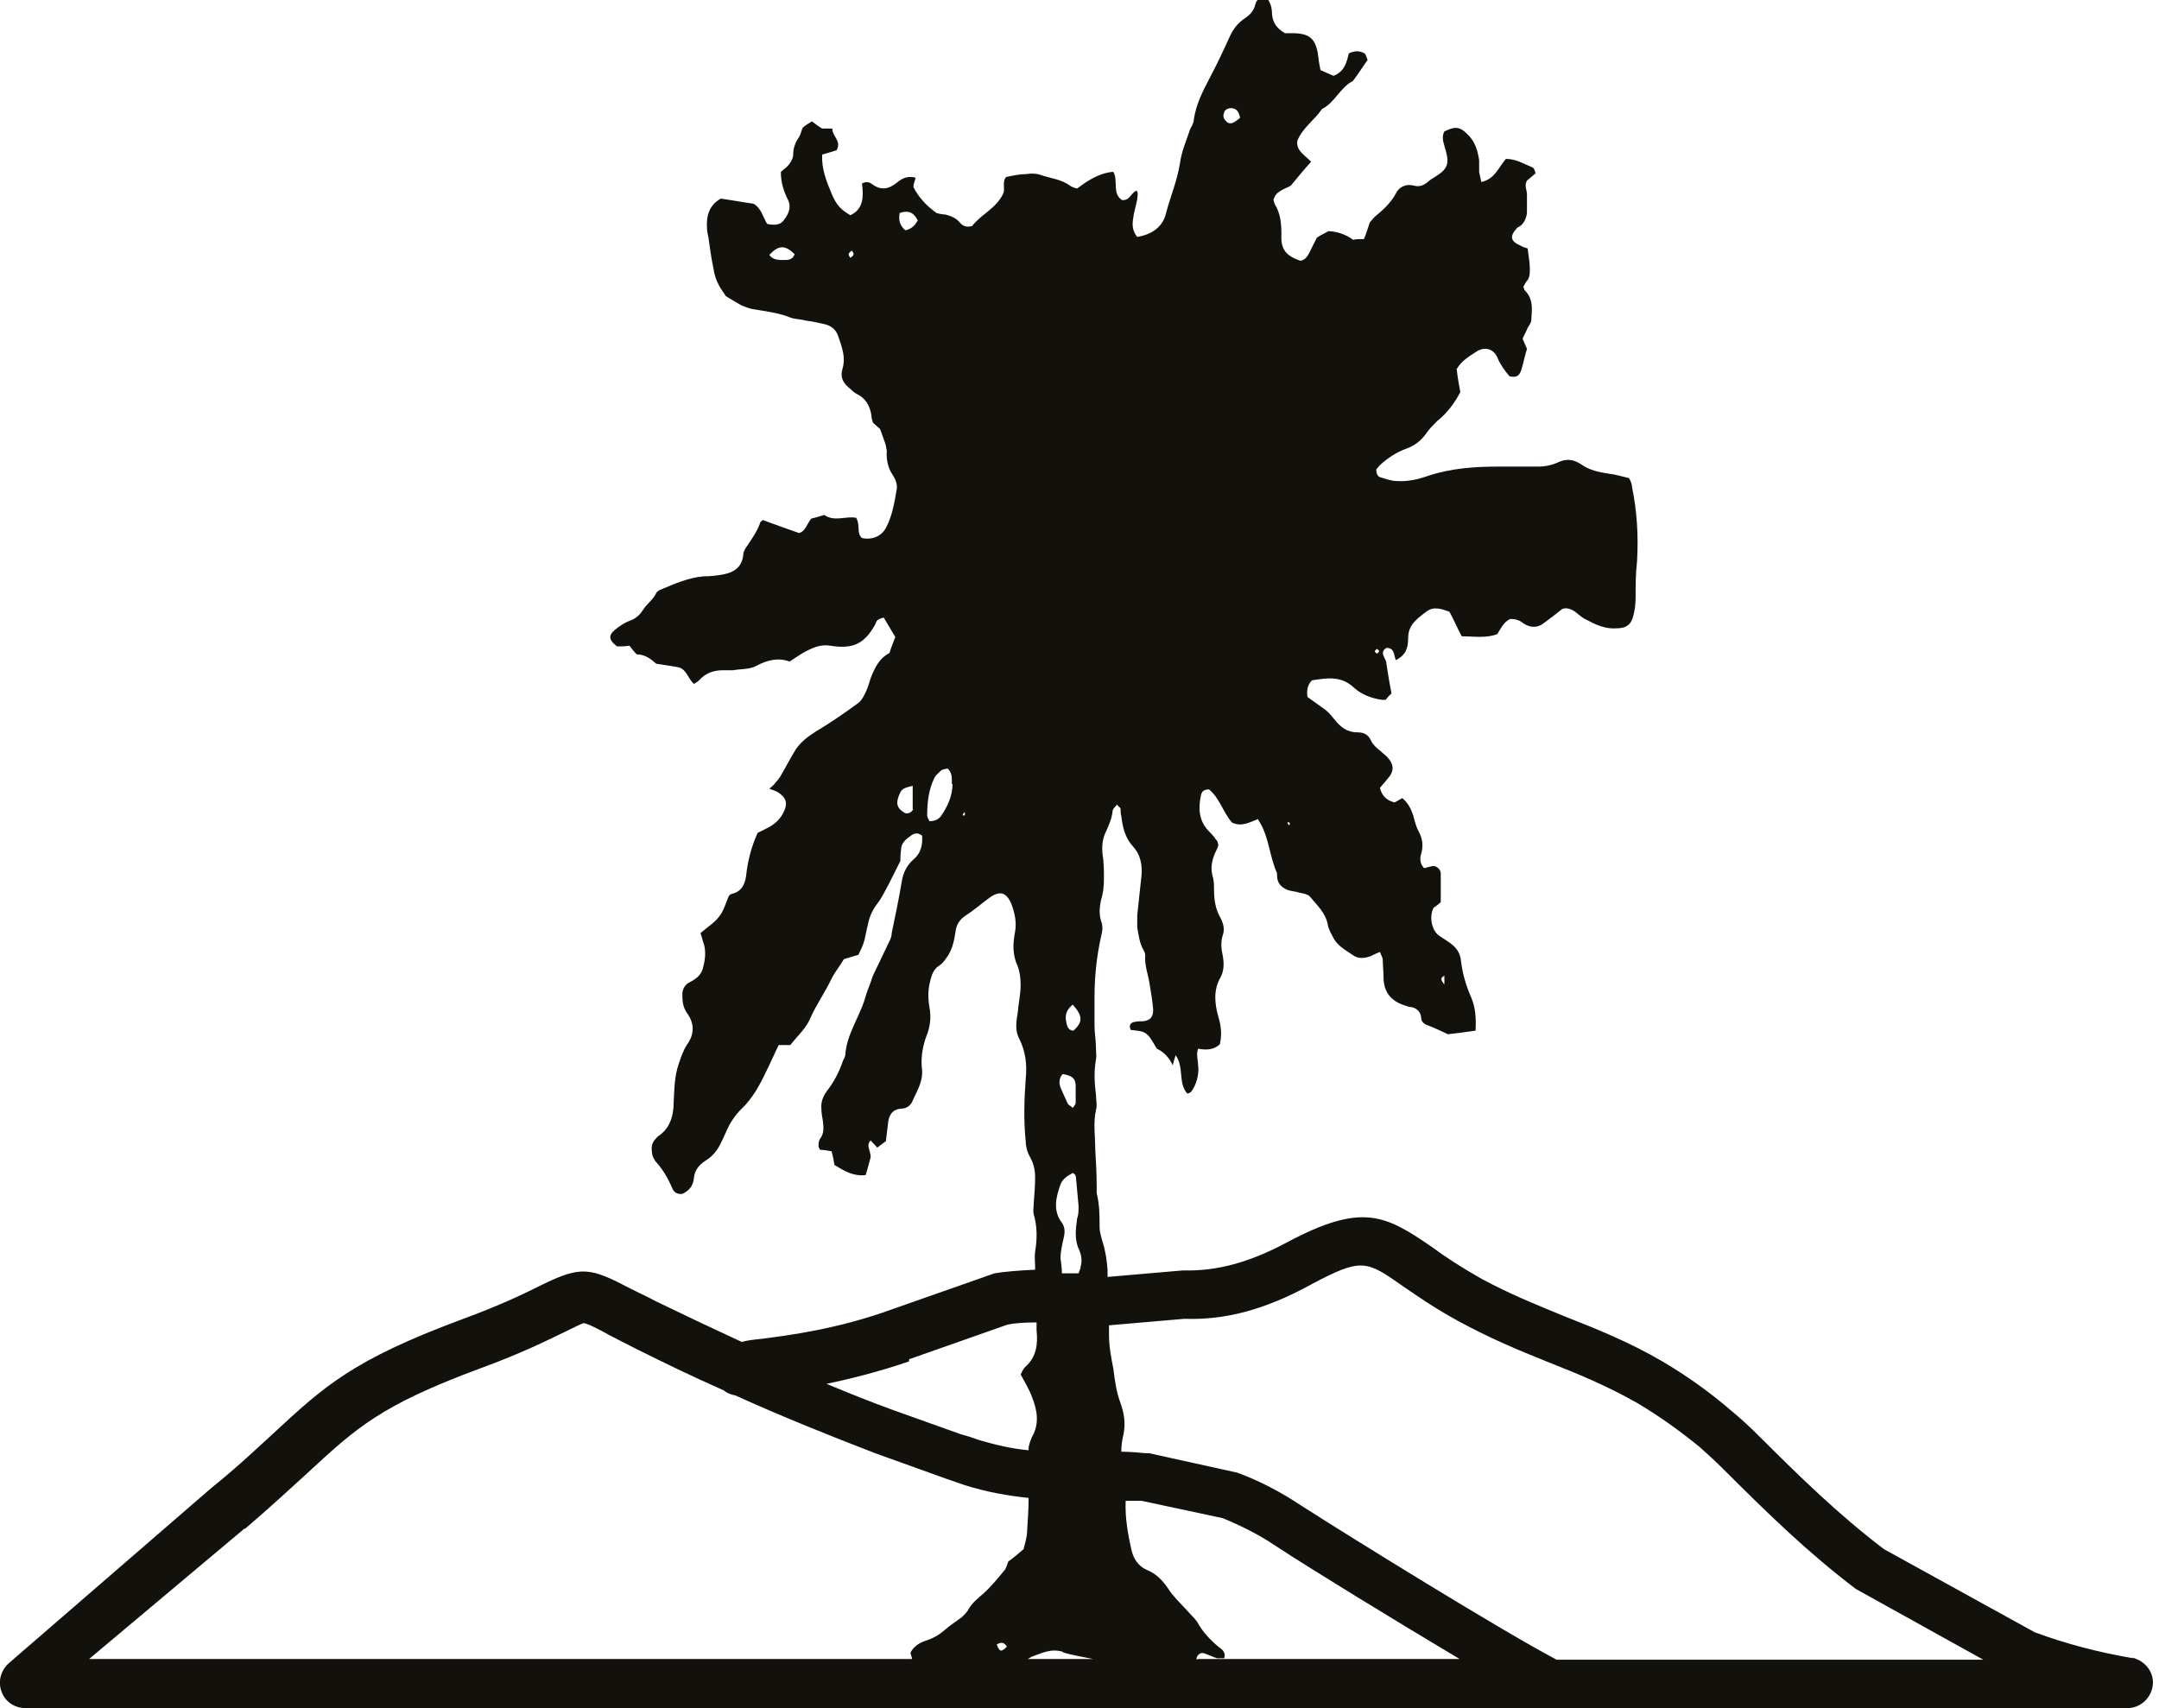<svg width="297" height="235" viewBox="0 0 297 235" fill="none" xmlns="http://www.w3.org/2000/svg">
<path d="M293.457 228.144C288.773 227.349 284.19 226.157 279.905 224.567L259.179 213.14C252.901 208.37 247.62 203.203 241.84 197.44C240.645 196.248 239.449 195.155 238.253 194.161C235.264 191.578 232.075 189.292 228.687 187.305C224.104 184.622 219.62 182.833 215.335 181.144C211.449 179.554 207.762 178.064 203.876 175.977C200.886 174.288 198.794 172.897 196.9 171.506C190.523 167.134 187.334 165.444 177.071 170.91C171.889 173.692 167.405 174.884 162.921 174.785H162.722L152.359 175.679C152.359 175.381 152.359 175.083 152.359 174.685C152.259 173.394 152.06 172.003 151.661 170.81C151.462 170.115 151.263 169.419 151.263 168.823C151.263 167.233 151.263 165.743 150.864 164.153C150.864 163.855 150.864 163.457 150.864 163.159C150.864 161.47 150.765 159.781 150.665 158.091C150.665 156.303 150.366 154.514 150.765 152.726C150.964 152.03 150.765 151.335 150.765 150.639C150.565 149.049 150.466 147.459 150.765 145.77C150.864 145.273 150.765 144.776 150.765 144.18C150.765 143.187 150.565 142.093 150.565 141.1C150.565 139.808 150.565 138.417 150.565 137.125C150.565 134.343 150.864 131.561 151.462 128.878C151.661 128.083 151.761 127.387 151.462 126.692C151.163 125.698 151.263 124.804 151.462 123.81C151.761 122.916 151.861 121.922 151.861 120.929C151.861 119.736 151.861 118.643 151.661 117.451C151.562 116.358 151.661 115.364 152.16 114.37C152.558 113.476 152.957 112.582 153.056 111.588C153.056 111.29 153.355 111.091 153.654 110.694C153.854 110.992 154.152 111.091 154.152 111.29C154.152 111.588 154.152 111.986 154.252 112.284C154.451 113.874 154.75 115.265 155.946 116.556C156.843 117.55 157.142 118.941 157.042 120.332C156.843 122.22 156.644 124.009 156.444 125.897C156.444 126.493 156.444 127.089 156.444 127.586C156.644 128.679 156.743 129.772 157.341 130.766C157.441 130.965 157.54 131.163 157.54 131.461C157.441 132.852 157.939 134.045 158.138 135.337C158.338 136.529 158.537 137.721 158.637 138.914C158.637 139.907 158.238 140.404 157.241 140.504C156.843 140.504 156.444 140.504 156.046 140.603C155.548 140.702 155.249 141 155.548 141.696C156.245 141.795 157.142 141.795 157.64 142.193C158.238 142.59 158.637 143.485 159.135 144.28C160.032 144.677 160.829 145.472 161.327 146.565C161.427 146.167 161.526 145.77 161.726 145.174C162.921 146.863 162.024 148.95 163.32 150.44C163.519 150.44 163.718 150.341 163.818 150.241C164.516 149.447 165.014 147.757 164.815 146.565C164.815 145.869 164.516 145.074 164.815 144.28C165.911 144.478 166.907 144.478 167.804 143.683C168.103 142.392 168.003 141.199 167.605 139.907C167.106 138.119 166.907 136.33 167.804 134.641C168.402 133.647 168.402 132.554 168.202 131.461C168.003 130.567 167.904 129.673 168.202 128.679C168.501 127.884 168.302 127.089 167.904 126.294C167.206 125.102 167.007 123.81 167.007 122.419C167.007 121.823 167.007 121.127 166.807 120.531C166.509 119.438 166.708 118.444 167.106 117.451C167.306 117.053 167.505 116.656 167.605 116.258C167.505 115.96 167.505 115.662 167.306 115.563C167.007 115.066 166.608 114.669 166.21 114.271C164.914 112.88 164.815 111.191 165.213 109.402C165.313 108.905 165.612 108.607 166.309 108.607C167.804 109.8 168.302 111.886 169.498 113.178C170.793 113.774 171.79 113.178 173.085 112.681C173.085 112.88 173.284 113.079 173.384 113.277C174.58 115.364 174.679 117.948 175.676 120.134C175.676 120.134 175.676 120.332 175.676 120.432C175.676 121.425 176.174 122.022 177.071 122.419C177.569 122.618 178.167 122.618 178.765 122.817C179.263 122.916 179.861 123.015 180.16 123.313C181.156 124.506 182.352 125.599 182.651 127.189C182.751 127.884 183.149 128.48 183.448 129.077C184.046 130.17 185.043 130.666 186.039 131.362C186.836 131.958 187.633 131.859 188.53 131.561C188.929 131.362 189.327 131.163 189.826 130.965C190.025 131.461 190.224 131.759 190.224 132.157C190.224 132.852 190.324 133.647 190.324 134.442C190.324 136.43 191.32 137.721 193.213 138.318C195.107 138.914 193.612 138.516 193.911 138.516C194.808 138.616 195.406 139.113 195.505 140.007C195.505 140.603 195.904 140.901 196.502 141.1C197.299 141.398 198.096 141.795 199.192 142.292C200.189 142.193 201.584 141.994 202.979 141.795C203.078 140.106 202.979 138.616 202.381 137.225C201.683 135.635 201.185 133.945 200.986 132.256C200.886 130.965 200.189 130.17 199.093 129.474C198.694 129.176 198.295 128.977 197.897 128.679C196.9 127.884 196.601 126.096 197.199 124.903C197.498 124.704 197.897 124.406 198.196 124.108C198.196 122.618 198.196 121.425 198.196 120.233C198.196 119.736 197.897 119.339 197.299 119.14C196.9 119.14 196.402 119.339 195.904 119.438C195.306 118.842 195.306 118.047 195.505 117.451C195.804 116.358 195.705 115.463 195.206 114.47C194.808 113.774 194.609 112.979 194.409 112.184C194.11 111.29 193.712 110.495 192.915 109.8C192.516 109.998 192.117 110.296 191.818 110.396C190.722 110.098 190.124 109.502 189.826 108.408C190.124 108.011 190.523 107.614 190.822 107.216C191.818 106.123 191.818 105.229 190.822 104.136C190.523 103.838 190.224 103.639 189.925 103.341C189.427 102.943 188.929 102.546 188.63 101.95C188.231 101.055 187.633 100.757 186.737 100.757C185.341 100.757 184.445 100.062 183.648 99.068C183.249 98.571 182.85 98.075 182.352 97.677C181.555 97.081 180.658 96.485 179.861 95.888C179.761 95.094 179.761 94.398 180.459 93.603C182.452 93.305 184.445 92.907 186.238 94.597C187.334 95.59 188.729 96.087 190.124 96.286C190.224 96.286 190.324 96.286 190.623 96.286C190.822 95.988 191.221 95.59 191.42 95.392C191.121 93.901 190.922 92.609 190.722 91.318C190.722 90.523 189.626 89.827 190.722 89.132C191.918 89.132 191.719 90.225 192.018 90.821C193.413 90.125 193.712 89.132 193.712 87.74C193.712 85.952 195.007 85.058 196.203 84.163C197.199 83.368 198.295 83.766 199.391 84.163C199.989 85.256 200.488 86.449 201.085 87.542C202.779 87.542 204.374 87.84 205.968 87.244C206.466 86.449 206.865 85.554 207.762 85.157C208.559 85.157 209.057 85.356 209.555 85.753C210.452 86.349 211.449 86.449 212.345 85.753C213.143 85.157 213.94 84.561 214.936 83.766C215.534 83.567 216.232 83.766 216.929 84.362C217.328 84.66 217.726 85.058 218.224 85.256C219.52 85.952 220.815 86.548 222.31 86.449C223.705 86.449 224.402 85.952 224.701 84.66C224.901 83.865 225 83.07 225 82.275C225 80.586 225 78.897 225.2 77.208C225.399 73.73 225.2 70.351 224.502 66.973C224.502 66.576 224.303 66.178 224.104 65.781C223.207 65.582 222.31 65.284 221.413 65.184C220.018 64.986 218.623 64.688 217.527 63.893C216.331 63.098 215.335 63.098 214.139 63.694C213.441 63.992 212.545 64.191 211.748 64.191C209.954 64.191 208.16 64.191 206.367 64.191C202.979 64.191 199.69 64.389 196.402 65.483C195.007 65.979 193.612 66.277 192.117 66.178C191.42 66.178 190.623 65.88 189.925 65.681C189.527 65.582 189.327 65.184 189.327 64.588C189.427 64.489 189.626 64.191 189.826 63.992C190.922 62.998 192.117 62.203 193.512 61.707C194.609 61.309 195.505 60.614 196.203 59.62C196.601 59.024 197.199 58.428 197.698 57.931C199.093 56.838 200.089 55.447 200.886 53.956C200.687 52.863 200.488 51.77 200.388 50.776C201.085 49.584 202.182 48.988 203.078 48.392C204.274 47.597 205.57 47.994 206.068 49.385C206.466 50.279 207.064 51.075 207.662 51.77C208.559 51.969 208.957 51.77 209.256 50.975C209.555 49.981 209.755 48.988 210.054 47.994C209.854 47.497 209.655 47.1 209.456 46.603C209.655 46.106 209.954 45.609 210.153 45.112C210.352 44.715 210.651 44.417 210.651 44.02C210.751 42.529 210.95 41.138 209.755 39.946C209.655 39.846 209.655 39.647 209.555 39.449C209.655 39.25 209.854 38.952 209.954 38.753C210.452 38.256 210.452 37.66 210.452 36.965C210.452 36.07 210.253 35.176 210.153 34.182C209.854 34.083 209.456 33.983 209.157 33.785C207.762 33.189 207.662 32.493 208.659 31.4C208.659 31.4 208.858 31.201 208.957 31.201C209.655 30.804 209.954 30.009 210.054 29.313C210.054 28.419 210.054 27.624 210.054 26.73C210.054 26.134 209.655 25.538 210.054 24.842C210.452 24.544 210.851 24.146 211.249 23.848C211.15 23.55 211.05 23.153 210.851 23.053C209.655 22.556 208.559 21.861 207.164 21.861C206.167 22.954 205.669 24.643 203.776 25.041C203.676 24.544 203.577 24.146 203.477 23.649C203.477 23.153 203.477 22.556 203.477 22.06C203.278 20.669 202.879 19.377 201.783 18.383C200.787 17.39 200.089 17.39 198.694 18.085C198.196 18.979 198.694 19.874 198.893 20.768C199.391 22.457 199.093 23.252 197.698 24.146C197.299 24.444 196.801 24.643 196.402 25.041C195.804 25.538 195.206 25.736 194.509 25.538C193.413 25.239 192.416 25.736 192.018 26.631C191.32 27.922 190.224 28.916 189.128 29.81C188.829 30.108 188.63 30.406 188.431 30.605C188.132 31.499 187.932 32.195 187.633 32.891C187.035 32.891 186.537 32.891 186.139 32.99C185.142 32.261 184.013 31.864 182.751 31.797C182.252 32.096 181.754 32.294 181.156 32.692C180.857 33.288 180.559 33.884 180.26 34.48C179.961 35.077 179.662 35.772 178.865 35.871C176.872 35.176 176.174 34.282 176.274 32.294C176.274 30.804 176.174 29.413 175.377 28.121C175.277 27.922 175.277 27.724 175.178 27.525C175.477 26.233 176.772 26.034 177.569 25.538C178.566 24.345 179.363 23.351 180.359 22.258C179.562 21.364 178.267 20.768 178.466 19.377C179.163 17.588 180.857 16.495 181.854 15.005C183.648 14.11 184.345 12.024 186.139 11.129C186.139 11.129 186.238 10.931 186.338 10.831C186.936 10.036 187.434 9.241 188.132 8.248C188.032 8.049 187.932 7.552 187.733 7.354C187.035 6.956 186.338 6.956 185.541 7.354C185.242 8.645 184.943 9.838 183.448 10.434C182.95 10.235 182.352 9.937 181.655 9.639C181.455 8.745 181.356 7.95 181.256 7.155C180.857 5.267 180.06 4.671 178.167 4.571C177.669 4.571 177.171 4.571 176.772 4.571C175.576 3.876 175.078 3.081 174.978 1.888C174.978 1.093 174.779 0.299 174.181 -0.397C173.384 -0.496 172.886 -0.099 172.687 0.597C172.487 1.491 171.989 1.988 171.291 2.485C170.395 3.081 169.697 3.876 169.199 4.969C168.302 6.956 167.405 8.844 166.409 10.732C165.412 12.62 164.516 14.409 164.217 16.495C164.217 16.893 163.918 17.39 163.718 17.787C163.22 19.277 162.523 20.867 162.323 22.457C161.925 24.941 160.928 27.227 160.33 29.611C159.832 31.301 158.338 32.294 156.444 32.592C155.846 31.897 155.747 31.102 155.846 30.307C155.946 29.313 156.245 28.419 156.444 27.425C156.444 27.028 156.644 26.531 156.345 26.233C155.548 26.531 155.448 27.624 154.352 27.525C152.957 26.631 153.854 24.842 153.156 23.649C152.757 23.649 152.359 23.749 151.96 23.848C150.565 24.246 149.37 25.041 148.174 25.935C147.775 25.836 147.476 25.736 147.177 25.538C145.982 24.643 144.487 24.544 143.092 24.047C142.494 23.848 141.796 23.848 141.199 23.948C140.302 23.948 139.405 24.146 138.409 24.345C137.811 25.041 138.309 25.935 138.01 26.631C137.013 28.717 134.921 29.512 133.725 31.102C132.928 31.301 132.43 31.102 132.031 30.605C131.533 30.009 130.835 29.711 130.038 29.512C129.64 29.512 129.241 29.413 128.843 29.313C127.448 28.32 126.351 27.127 125.654 25.736C125.654 25.239 125.853 24.941 125.953 24.444C124.857 24.146 124.06 24.544 123.362 25.14C122.266 26.034 121.17 26.233 119.974 25.339C119.576 25.041 119.177 24.941 118.579 25.239C118.778 26.929 118.878 28.717 116.985 29.611C115.789 28.916 115.091 28.32 114.394 26.631C113.696 24.941 112.999 23.252 113.099 21.265C113.796 21.066 114.494 20.867 115.091 20.669C115.789 19.377 114.494 18.781 114.494 17.688C113.896 17.688 113.497 17.688 113.099 17.688C112.6 17.39 112.202 17.091 111.704 16.694C111.205 16.992 110.707 17.29 110.408 17.588C110.209 18.085 110.109 18.582 109.91 18.88C109.412 19.576 109.113 20.37 109.113 21.265C109.113 21.762 108.814 22.258 108.515 22.656C108.216 23.053 107.718 23.351 107.419 23.649C107.419 25.14 107.817 26.332 108.415 27.525C108.913 28.618 108.415 29.512 107.817 30.307C107.319 31.003 106.422 31.003 105.526 30.804C104.928 29.81 104.728 28.618 103.632 28.022C102.138 27.823 100.643 27.525 99.148 27.326C97.554 28.22 97.155 29.711 97.255 31.301C97.255 31.797 97.355 32.195 97.454 32.692C97.654 34.083 97.853 35.573 98.152 36.965C98.251 37.66 98.451 38.356 98.75 38.952C99.049 39.647 99.547 40.244 99.846 40.74C100.643 41.237 101.34 41.635 102.038 42.032C102.536 42.231 103.034 42.43 103.533 42.529C105.326 42.827 107.12 43.026 108.814 43.721C109.412 43.92 110.209 43.92 110.906 44.119C111.803 44.218 112.6 44.417 113.497 44.616C114.294 44.814 114.992 45.311 115.291 46.206C115.789 47.696 116.387 49.087 115.889 50.776C115.59 51.77 115.889 52.565 116.686 53.261C117.084 53.559 117.383 53.956 117.782 54.155C119.077 54.751 119.675 55.844 119.874 57.136C119.874 57.434 119.974 57.831 120.074 58.129C120.472 58.527 120.871 58.825 121.07 59.024C121.369 59.918 121.668 60.614 121.867 61.309C121.867 61.607 122.067 62.005 121.967 62.303C121.967 63.396 122.166 64.389 122.764 65.284C123.163 65.88 123.462 66.576 123.362 67.271C123.063 69.06 122.764 70.848 121.967 72.438C121.369 73.73 120.074 74.326 118.579 74.028C117.782 73.332 118.38 72.239 117.782 71.246C116.387 70.948 114.793 71.842 113.398 70.848C112.7 71.047 112.102 71.246 111.604 71.345C111.006 72.041 110.807 73.134 109.91 73.332C108.216 72.736 106.522 72.14 104.928 71.544C104.728 71.743 104.529 71.842 104.529 72.041C104.131 73.134 103.433 74.127 102.835 75.022C102.536 75.419 102.237 75.916 102.237 76.413C102.038 78.003 101.041 78.698 99.647 78.996C98.65 79.195 97.653 79.294 96.757 79.294C94.664 79.493 92.871 80.288 90.977 81.083C90.678 81.182 90.379 81.381 90.28 81.58C89.881 82.474 88.984 83.07 88.486 83.865C87.988 84.66 87.39 85.157 86.493 85.455C85.796 85.753 85.198 86.151 84.6 86.647C83.604 87.442 83.803 88.138 84.899 88.933C85.497 88.933 85.995 88.933 86.593 88.833C86.892 89.231 87.191 89.628 87.589 90.026C88.785 90.026 89.582 90.721 90.28 91.318C91.475 91.516 92.372 91.616 93.369 91.814C94.465 92.112 94.664 93.404 95.461 94.1C95.76 93.901 95.96 93.802 96.159 93.603C97.056 92.609 98.152 92.212 99.447 92.212C99.945 92.212 100.344 92.212 100.842 92.212C101.938 92.013 103.134 92.112 104.031 91.616C105.526 90.821 107.02 90.423 108.615 91.019C109.412 90.523 110.209 89.927 111.006 89.529C112.002 89.032 112.999 88.635 114.195 88.833C117.284 89.33 118.878 88.635 120.373 85.952C120.472 85.753 120.572 85.455 120.672 85.356C120.871 85.157 121.27 85.058 121.568 84.958C122.166 85.952 122.665 86.846 123.163 87.641C122.864 88.436 122.565 89.132 122.366 89.827C121.07 90.523 120.472 91.616 119.974 92.808C119.675 93.404 119.576 94.1 119.277 94.795C118.978 95.491 118.579 96.385 117.981 96.783C116.088 98.174 114.195 99.466 112.202 100.658C111.106 101.354 110.209 102.049 109.511 103.043C108.814 104.136 108.216 105.328 107.518 106.521C107.319 106.918 107.02 107.315 106.721 107.614C106.522 107.912 106.223 108.21 105.824 108.508C106.323 108.707 106.721 108.806 107.02 109.005C108.116 109.7 108.415 110.495 107.817 111.688C107.419 112.582 106.721 113.277 105.824 113.774C105.227 114.072 104.728 114.37 104.23 114.569C103.333 116.556 102.835 118.544 102.636 120.531C102.437 121.823 101.938 122.717 100.543 123.015C100.543 123.015 100.344 123.115 100.244 123.313C99.846 124.208 99.547 125.4 98.849 126.195C98.251 126.99 97.255 127.586 96.358 128.381C96.557 128.878 96.657 129.474 96.856 129.971C97.155 131.163 96.956 132.256 96.657 133.349C96.358 134.244 95.661 134.74 94.864 135.138C94.266 135.436 93.967 135.933 93.867 136.628C93.867 137.523 93.867 138.417 94.465 139.311C95.561 140.802 95.561 142.292 94.465 143.783C93.967 144.578 93.668 145.472 93.369 146.366C92.771 148.055 92.771 149.844 92.671 151.633C92.671 153.521 92.173 155.21 90.579 156.303C90.479 156.303 90.379 156.502 90.18 156.7C89.682 157.197 89.582 157.793 89.682 158.489C89.682 158.886 89.881 159.383 90.18 159.781C91.177 160.874 91.874 162.066 92.472 163.457C92.671 163.954 93.07 164.351 93.867 164.252C94.764 163.855 95.362 163.159 95.461 162.066C95.561 160.973 96.159 160.277 97.056 159.681C98.052 159.085 98.75 158.191 99.248 157.098C99.447 156.7 99.647 156.203 99.846 155.806C100.344 154.614 101.041 153.521 101.938 152.626C103.533 151.136 104.529 149.248 105.426 147.36C106.024 146.167 106.522 144.975 107.12 143.783H108.714C109.711 142.491 110.906 141.497 111.504 140.007C112.301 138.218 113.497 136.529 114.394 134.641C114.892 133.647 115.59 132.852 116.088 131.958C116.785 131.759 117.383 131.561 118.081 131.362C118.38 130.766 118.679 130.17 118.878 129.474C119.077 128.778 119.177 127.984 119.376 127.288C119.576 126.096 120.074 125.102 120.771 124.208C121.369 123.413 121.768 122.518 122.266 121.624C122.764 120.63 123.262 119.637 123.86 118.444C123.86 118.146 123.86 117.451 123.96 116.855C123.96 116.159 124.458 115.563 125.056 115.165C125.554 114.768 126.052 114.37 126.85 114.967C126.949 116.258 126.65 117.451 125.654 118.246C124.757 119.041 124.259 120.034 124.06 121.227C123.661 123.611 123.163 125.996 122.665 128.381C122.665 128.878 122.465 129.275 122.266 129.673C121.568 131.163 120.871 132.554 120.173 134.045C119.974 134.442 119.874 134.84 119.775 135.138C119.476 135.933 119.177 136.628 118.978 137.423C118.181 140.007 116.487 142.292 116.287 145.074C116.287 145.373 116.088 145.671 115.988 145.869C115.49 147.36 114.793 148.751 113.796 150.043C113.198 150.838 112.899 151.633 112.999 152.626C112.999 153.123 113.099 153.62 113.198 154.216C113.298 155.11 113.398 155.905 112.8 156.7C112.6 156.998 112.6 157.396 112.6 157.694C112.6 157.793 112.7 157.992 112.8 158.191C113.298 158.191 113.796 158.29 114.394 158.389C114.593 159.085 114.693 159.681 114.793 160.277C116.088 161.072 117.383 161.867 119.077 161.669C119.376 160.774 119.576 159.88 119.775 159.184C119.775 158.29 119.077 157.595 119.775 156.899C120.074 157.296 120.373 157.495 120.672 157.893C121.07 157.595 121.469 157.296 121.867 156.998C121.967 156.104 122.067 155.309 122.166 154.514C122.266 153.421 122.764 152.626 123.96 152.527C124.558 152.527 125.156 152.229 125.455 151.633C126.052 150.241 126.949 148.95 126.85 147.26C126.65 145.77 126.85 144.28 127.348 142.789C127.946 141.398 128.145 140.007 127.846 138.516C127.647 137.324 127.647 136.231 127.946 135.039C128.145 134.144 128.444 133.25 129.341 132.753C129.64 132.554 129.939 132.157 130.138 131.859C130.935 130.865 131.234 129.573 131.433 128.282C131.533 127.189 132.031 126.493 132.928 125.897C134.024 125.201 135.021 124.307 136.117 123.512C137.512 122.518 138.409 122.717 139.106 124.307C139.604 125.599 139.903 126.99 139.604 128.381C139.305 129.971 139.305 131.461 140.003 132.952C140.302 133.747 140.401 134.641 140.401 135.535C140.401 136.827 140.102 138.019 140.003 139.311C139.804 140.504 139.604 141.795 140.202 142.888C141.099 144.677 141.298 146.466 141.099 148.453C140.9 151.235 140.8 154.117 141.099 156.998C141.099 157.694 141.298 158.489 141.697 159.184C142.195 160.079 142.394 160.973 142.394 161.967C142.394 163.159 142.295 164.351 142.195 165.643C142.195 166.14 142.095 166.637 142.195 167.034C142.693 168.724 142.693 170.413 142.394 172.201C142.295 172.897 142.394 173.592 142.394 174.288C142.394 174.387 142.394 174.487 142.394 174.685C140.102 174.785 137.91 174.984 136.814 175.182L122.665 180.151C115.291 182.833 108.515 183.728 104.529 184.225C103.533 184.324 102.735 184.423 102.038 184.622C97.953 182.734 93.967 180.846 90.28 179.058C88.984 178.362 87.888 177.865 86.892 177.368C81.212 174.387 80.016 174.089 74.536 176.772C72.344 177.865 69.155 179.455 63.475 181.542C48.528 187.106 44.642 190.683 37.567 197.241C35.276 199.328 32.685 201.812 29.098 204.694L1.197 228.84C0.101 229.833 -0.298 231.324 0.2 232.715C0.699 234.106 1.994 235 3.489 235H213.242H292.66C294.453 235 295.948 233.609 296.147 231.821C296.346 230.032 295.051 228.442 293.257 228.045L293.457 228.144ZM198.694 134.244V135.436C198.196 134.84 198.096 134.542 198.694 134.244ZM189.327 89.231C189.527 89.33 189.726 89.529 189.726 89.529C189.726 89.728 189.527 89.827 189.427 89.927C189.327 89.827 189.128 89.728 189.128 89.628C189.128 89.529 189.228 89.43 189.427 89.231H189.327ZM177.37 113.079C177.37 113.079 177.37 113.277 177.47 113.377C177.47 113.377 177.27 113.476 177.27 113.576C177.27 113.476 177.171 113.277 177.071 113.178C177.071 113.178 177.27 113.079 177.37 113.178V113.079ZM168.402 15.402C168.601 15.005 169.099 14.806 169.598 14.905C170.096 15.005 170.395 15.303 170.594 16.197C170.395 16.396 170.096 16.595 169.797 16.793C169.299 17.091 168.9 16.992 168.601 16.595C168.302 16.296 168.202 15.899 168.402 15.502V15.402ZM107.817 35.772C107.12 35.772 106.323 35.772 105.824 35.077C107.12 33.685 108.017 33.685 109.312 34.977C109.013 35.772 108.415 35.772 107.817 35.772ZM116.985 35.474C116.686 35.077 116.586 34.878 117.184 34.48C117.483 34.878 117.583 35.077 116.985 35.474ZM125.654 111.29C125.455 111.688 125.056 111.986 124.558 111.886C124.159 111.688 123.761 111.389 123.561 110.992C123.262 110.396 123.561 109.7 123.761 109.203C124.06 108.508 124.359 108.408 125.554 108.11V111.389L125.654 111.29ZM124.558 31.698C123.86 31.102 123.561 30.406 123.761 29.313C125.156 28.817 125.754 29.413 126.252 30.307C125.853 31.102 125.255 31.566 124.458 31.698H124.558ZM131.035 107.812C131.035 109.502 130.337 110.992 129.44 112.284C129.141 112.681 128.643 112.979 127.846 112.979C127.746 112.681 127.547 112.482 127.547 112.184C127.547 110.396 127.746 108.607 128.544 107.017C128.743 106.62 129.141 106.322 129.44 106.024C129.64 105.825 130.038 105.825 130.337 105.726C131.035 106.322 130.935 107.117 130.935 107.912L131.035 107.812ZM132.729 112.184C132.729 112.184 132.529 112.184 132.43 112.184C132.43 112.085 132.529 111.886 132.629 111.787H132.729C132.729 111.986 132.729 112.085 132.729 112.284V112.184ZM137.113 226.256C137.711 225.859 138.176 225.958 138.508 226.554C137.711 227.349 137.512 227.25 137.113 226.256ZM146.281 227.349C147.576 227.747 148.971 227.945 150.366 228.244C150.366 228.244 150.366 228.244 150.466 228.244H141.298C141.498 228.244 141.697 228.045 141.896 227.945C143.291 227.449 144.587 226.753 146.181 227.25L146.281 227.349ZM147.576 138.218C148.971 139.808 148.971 140.603 147.676 141.795C146.978 141.795 146.779 141.199 146.679 140.603C146.48 139.709 146.679 138.914 147.576 138.218ZM146.081 147.757C147.476 147.956 147.974 148.354 147.974 149.447C147.974 150.142 147.974 150.937 147.974 151.732C147.974 151.931 147.775 152.129 147.576 152.428C147.277 152.129 146.978 152.03 146.878 151.831C146.579 151.136 146.28 150.54 145.982 149.844C145.683 149.148 145.583 148.453 146.181 147.757H146.081ZM145.882 162.96C146.181 162.165 146.878 161.768 147.576 161.37C148.174 161.669 147.974 162.165 148.074 162.662C148.174 163.755 148.273 164.848 148.373 165.941C148.373 166.537 148.373 167.134 148.174 167.63C147.974 169.121 147.775 170.611 148.473 172.003C148.772 172.698 148.871 173.493 148.672 174.189C148.672 174.487 148.473 174.884 148.373 175.182C147.676 175.182 146.878 175.182 146.081 175.182C146.081 174.487 145.982 173.791 145.882 173.096C145.882 172.301 146.081 171.406 146.281 170.512C146.48 169.717 146.579 168.922 146.081 168.227C144.786 166.537 145.284 164.65 145.882 162.96ZM125.056 187.007L138.608 182.237C139.505 182.039 140.999 181.939 142.594 181.939C142.594 182.337 142.594 182.635 142.594 183.032C142.793 184.92 142.594 186.709 140.999 188.1C140.7 188.398 140.601 188.795 140.401 189.093C140.999 190.187 141.597 191.18 141.996 192.273C142.693 194.062 142.992 195.85 141.996 197.639C141.796 198.036 141.597 198.633 141.498 199.129C141.498 199.229 141.498 199.428 141.498 199.527C139.305 199.328 137.113 198.831 134.722 198.136C133.924 197.838 133.028 197.54 132.23 197.341L122.764 193.962C119.775 192.869 116.785 191.677 113.696 190.385C117.084 189.69 120.971 188.696 125.056 187.305V187.007ZM33.681 210.358C37.268 207.277 39.959 204.793 42.35 202.607C49.027 196.447 52.315 193.366 65.966 188.299C71.945 186.113 75.433 184.324 77.725 183.231C78.721 182.734 80.116 182.039 80.315 182.039C80.714 182.039 82.308 182.833 83.903 183.728C84.899 184.225 85.995 184.821 87.39 185.516C91.177 187.404 95.262 189.392 99.547 191.28C100.045 191.677 100.543 191.876 101.141 191.975C107.718 194.956 114.195 197.54 120.373 199.924L130.038 203.402C130.935 203.7 131.732 203.998 132.629 204.296C135.718 205.29 138.707 205.787 141.498 206.085C141.498 207.576 141.398 209.066 141.298 210.556C141.298 211.451 140.999 212.345 140.8 213.14C140.003 213.836 139.405 214.332 138.707 214.829C138.508 215.326 138.409 215.823 138.11 216.121C137.213 217.214 136.316 218.307 135.32 219.201C134.522 219.897 133.626 220.592 133.127 221.586C132.928 221.884 132.629 222.182 132.33 222.48C131.533 223.077 130.736 223.573 129.939 224.269C129.141 224.965 128.245 225.461 127.248 225.759C126.451 226.058 125.754 226.455 125.255 227.349C125.255 227.647 125.455 227.945 125.455 228.244H12.258L33.681 210.258V210.358ZM164.615 228.343C164.615 228.343 164.615 228.144 164.615 228.045C164.815 227.548 165.213 227.349 165.612 227.449C166.21 227.647 166.807 227.945 167.405 228.144C167.704 228.144 168.003 228.144 168.402 228.144C168.701 227.25 168.003 226.852 167.605 226.554C166.409 225.561 165.412 224.468 164.715 223.176C164.316 222.58 163.718 222.083 163.22 221.487C162.323 220.493 161.427 219.698 160.729 218.605C159.932 217.413 159.035 216.518 157.839 216.022C156.644 215.525 155.946 214.531 155.647 213.239C155.149 211.053 154.75 208.768 154.85 206.482C155.548 206.482 156.245 206.482 157.042 206.482L168.202 208.867C170.594 209.861 173.085 211.053 175.576 212.743C180.26 215.823 191.619 222.778 200.787 228.244H164.815L164.615 228.343ZM214.139 228.343C206.765 224.468 186.039 211.65 179.064 207.178C176.074 205.191 173.185 203.7 170.195 202.607L158.039 199.924H157.54C156.444 199.825 155.348 199.726 154.252 199.726C154.252 198.931 154.352 198.136 154.551 197.341C154.85 195.85 154.651 194.459 154.152 193.068C153.555 191.478 153.355 189.888 153.156 188.299C152.857 186.808 152.558 185.218 152.558 183.628C152.558 183.231 152.558 182.734 152.558 182.337L162.921 181.442C168.601 181.641 174.082 180.151 180.26 176.772C187.334 172.996 187.932 173.394 193.014 176.971C194.907 178.263 197.299 179.952 200.587 181.74C204.772 184.026 208.758 185.715 212.744 187.305C217.029 188.994 221.114 190.683 225.299 193.068C228.289 194.857 231.079 196.844 233.869 199.129C234.865 200.024 235.961 201.017 237.057 202.11C243.136 208.172 248.616 213.537 255.293 218.605L272.83 228.343H214.139Z" fill="#13110C"/>
</svg>
